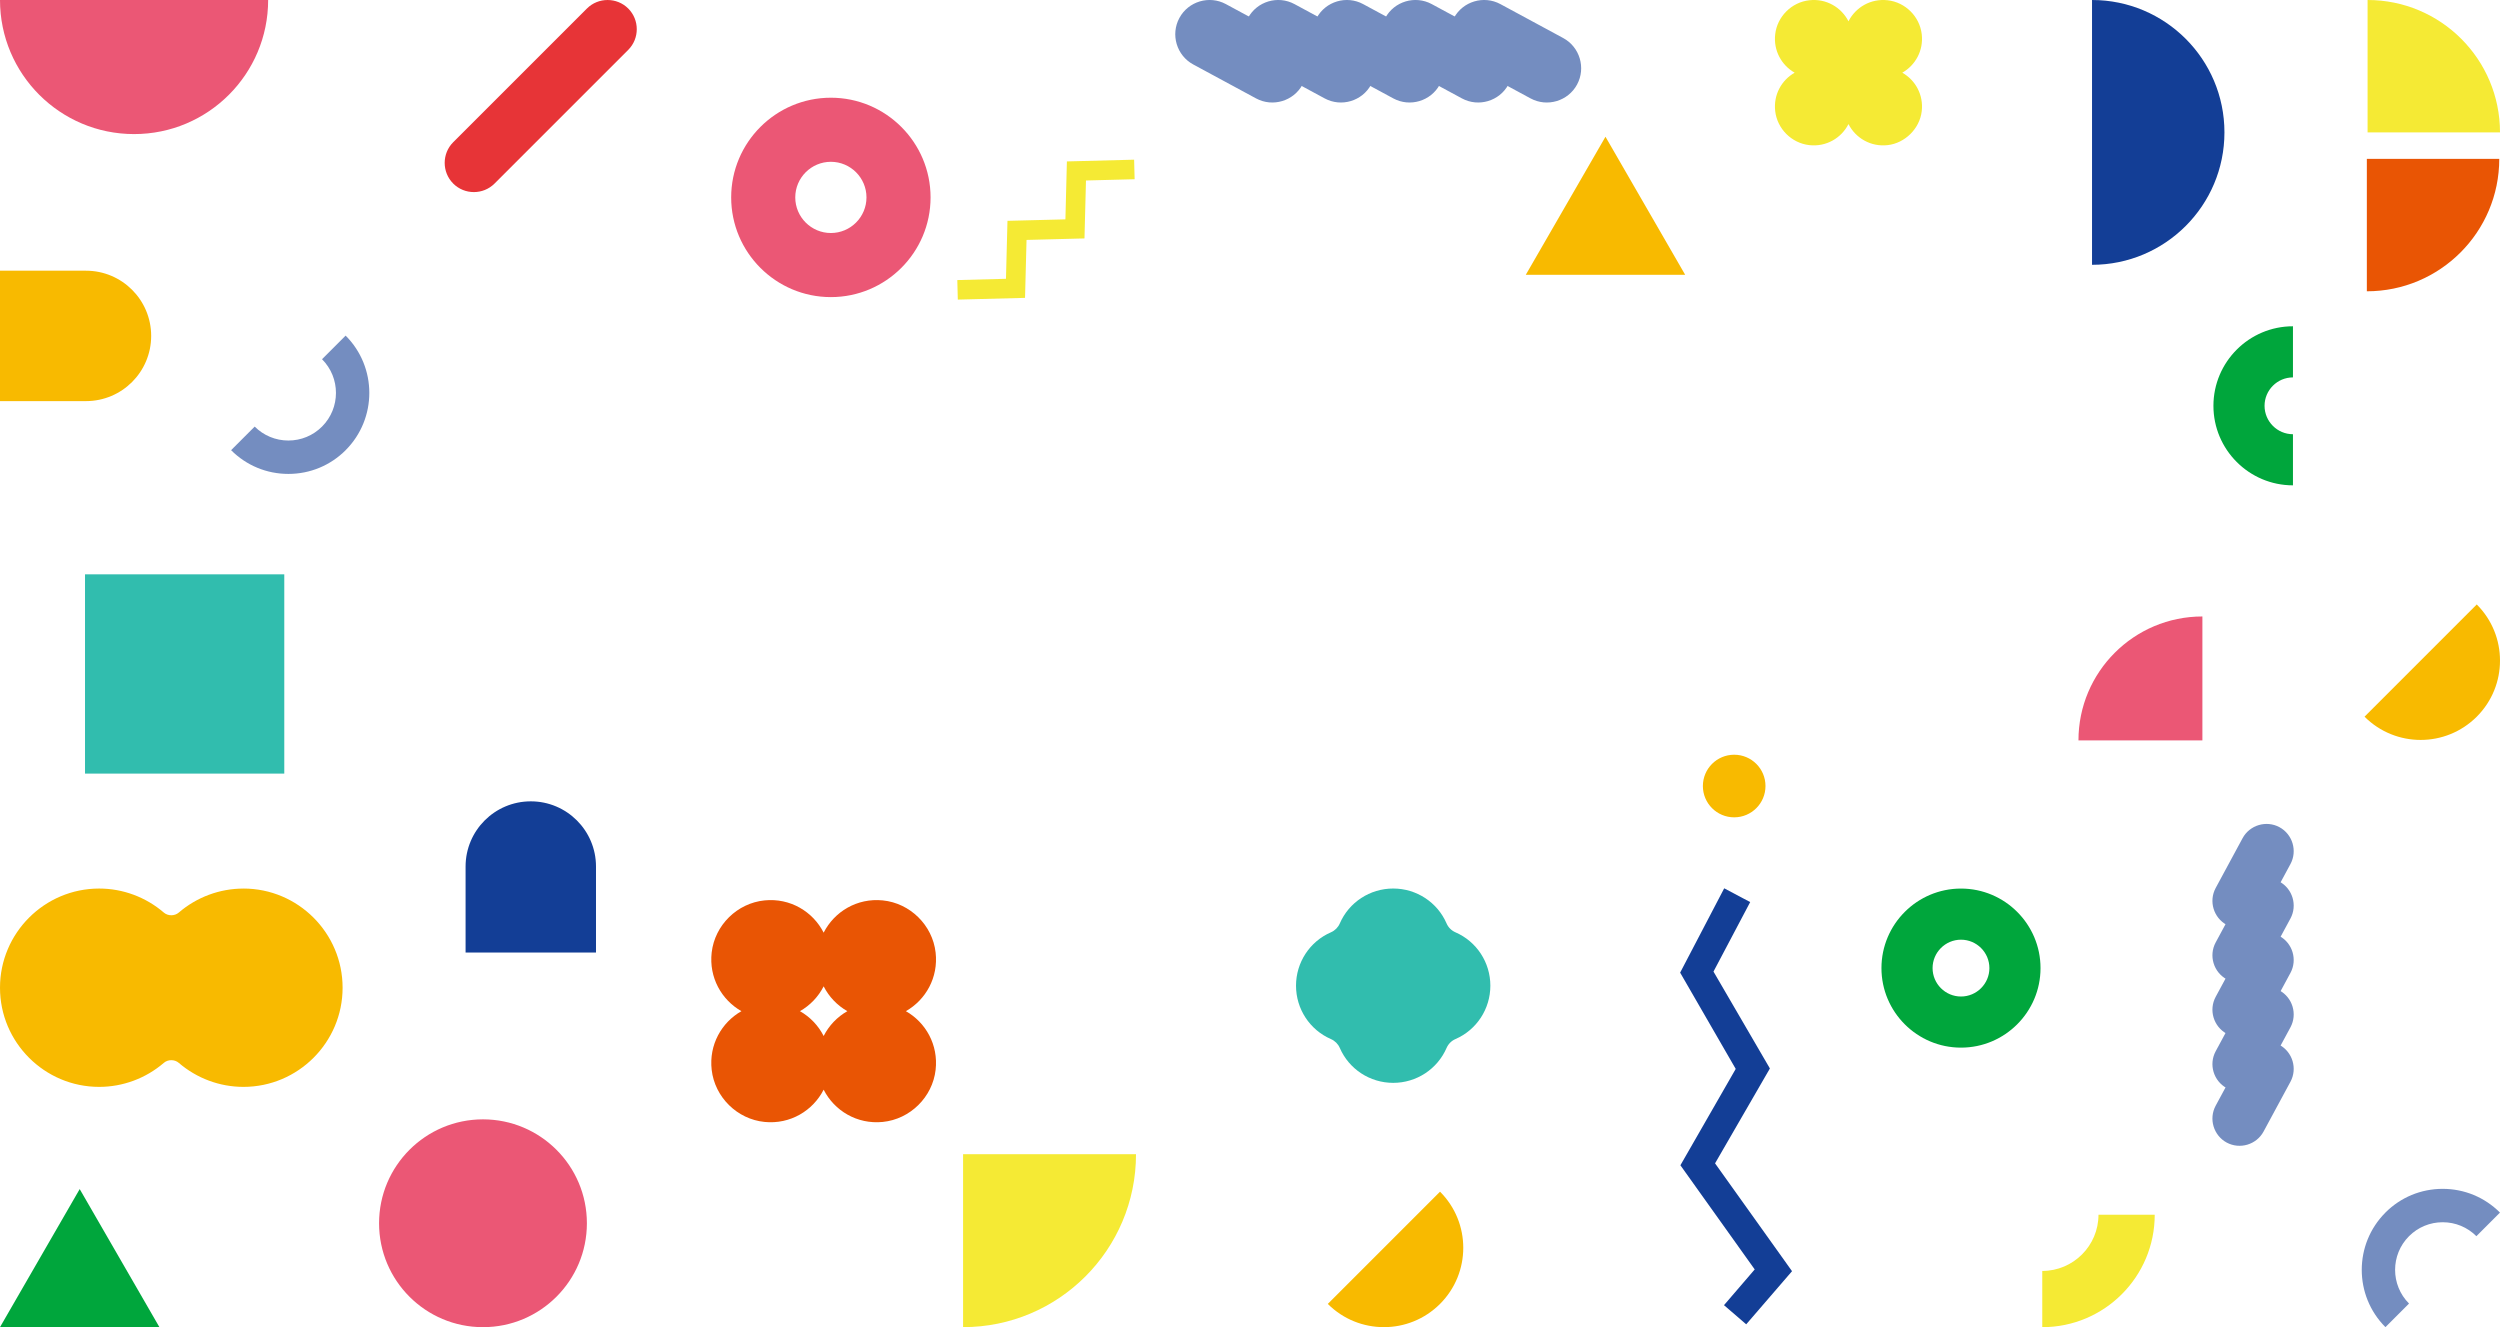 <?xml version="1.0" encoding="UTF-8"?><svg xmlns="http://www.w3.org/2000/svg" viewBox="0 0 1048.96 556.85"><defs><style>.d{fill:#f8ba00;}.e{fill:#e95504;}.f{fill:#f5ea34;}.g{fill:#eb5775;}.h{fill:#e73437;}.i{fill:#00a63c;}.j{fill:#31bdae;}.k{fill:#133e96;}.l{fill:#748dc0;}</style></defs><g id="a"/><g id="b"><g id="c"><g><g><path class="d" d="M727.63,342.94c7.25,0,13.14-5.87,13.14-13.14s-5.89-13.13-13.14-13.13-13.13,5.88-13.13,13.13,5.86,13.14,13.13,13.14Z"/><polygon class="k" points="719.61 488.12 742.62 448.31 718.95 407.66 734.35 378.5 723.45 372.72 704.96 408.1 728.28 448.5 705.07 488.93 736.25 532.63 723.36 547.63 732.68 555.66 751.91 533.37 719.61 488.12"/></g><circle class="g" cx="202.65" cy="513.26" r="43.6"/><path class="k" d="M877.78,0V111.11c30.68,0,55.56-24.87,55.56-55.56S908.46,0,877.78,0Z"/><path class="g" d="M924.09,258.66c-28.72,0-52,23.28-52,52h52v-52Z"/><path class="f" d="M993.4,0V55.56h55.56C1048.96,24.87,1024.09,0,993.4,0Z"/><path class="e" d="M993.09,122.22c30.68,0,55.56-24.87,55.56-55.56h-55.56v55.56Z"/><path class="f" d="M404.09,556.85c40.07,0,72.56-32.48,72.56-72.56h-72.56v72.56Z"/><rect class="j" x="35.67" y="240.98" width="83.61" height="83.61"/><polygon class="d" points="673.63 57.38 640.19 115.31 707.08 115.31 673.63 57.38"/><polygon class="i" points="33.44 498.92 0 556.85 66.89 556.85 33.44 498.92"/><path class="e" d="M380.09,424.27c8.33-4.73,13.68-14.11,12.48-24.62-1.31-11.48-10.7-20.71-22.19-21.86-10.78-1.08-20.31,4.73-24.79,13.54-4.47-8.81-14-14.62-24.79-13.54-11.49,1.15-20.88,10.38-22.19,21.86-1.2,10.51,4.15,19.89,12.48,24.62-8.33,4.73-13.68,14.11-12.48,24.62,1.31,11.48,10.7,20.71,22.19,21.86,10.78,1.08,20.31-4.73,24.79-13.54,4.47,8.81,14,14.62,24.79,13.54,11.49-1.15,20.88-10.38,22.19-21.86,1.2-10.51-4.15-19.89-12.48-24.62Zm-34.5,10.42c-2.22-4.37-5.68-8-9.94-10.42,4.25-2.42,7.72-6.04,9.94-10.42,2.22,4.37,5.68,8,9.94,10.42-4.25,2.42-7.72,6.04-9.94,10.42Z"/><path class="f" d="M798.17,30.5c5.47-3.1,8.97-9.26,8.16-16.16-.87-7.4-6.86-13.38-14.27-14.23-7.16-.82-13.51,3-16.47,8.83-2.96-5.83-9.31-9.65-16.47-8.83-7.41,.85-13.4,6.82-14.27,14.23-.81,6.9,2.69,13.06,8.16,16.16-5.47,3.1-8.97,9.26-8.16,16.16,.87,7.4,6.86,13.37,14.27,14.23,7.16,.82,13.51-3,16.47-8.83,2.96,5.83,9.31,9.65,16.47,8.83s13.4-6.82,14.27-14.23c.81-6.9-2.69-13.06-8.16-16.16Z"/><path class="h" d="M190.16,77.01h0c-4.77-4.77-4.77-12.57,0-17.34L246.26,3.58c4.77-4.77,12.57-4.77,17.34,0h0c4.77,4.77,4.77,12.57,0,17.34l-56.1,56.1c-4.77,4.77-12.57,4.77-17.34,0Z"/><path class="d" d="M992.12,300.71c13,13,34.09,13,47.09,0,13-13,13-34.09,0-47.09l-47.09,47.09Z"/><path class="d" d="M557.12,547.1c13,13,34.09,13,47.09,0s13-34.09,0-47.09l-47.09,47.09Z"/><path class="l" d="M1000.89,508.78c-13.25,13.25-13.25,34.82,0,48.07l9.9-9.9c-7.79-7.79-7.79-20.48,0-28.27,3.78-3.78,8.8-5.85,14.13-5.85s10.36,2.08,14.13,5.85l9.9-9.9c-6.42-6.42-14.96-9.96-24.04-9.96s-17.62,3.54-24.04,9.96Z"/><path class="l" d="M145.02,188.89c13.25-13.25,13.25-34.82,0-48.07l-9.9,9.9c7.79,7.79,7.79,20.48,0,28.27-3.78,3.78-8.8,5.85-14.13,5.85s-10.36-2.08-14.13-5.85l-9.9,9.9c6.42,6.42,14.96,9.96,24.04,9.96s17.62-3.54,24.04-9.96Z"/><path class="i" d="M822.8,372.83c-18.4,0-33.37,14.97-33.37,33.37s14.97,33.37,33.37,33.37,33.37-14.97,33.37-33.37-14.97-33.37-33.37-33.37Zm0,45.29c-6.57,0-11.92-5.35-11.92-11.92s5.35-11.92,11.92-11.92,11.92,5.35,11.92,11.92-5.35,11.92-11.92,11.92Z"/><path class="g" d="M348.62,41c-23.07,0-41.83,18.76-41.83,41.83s18.76,41.83,41.83,41.83,41.83-18.76,41.83-41.83-18.76-41.83-41.83-41.83Zm0,56.77c-8.24,0-14.94-6.7-14.94-14.94s6.7-14.94,14.94-14.94,14.94,6.7,14.94,14.94-6.7,14.94-14.94,14.94Z"/><path class="i" d="M950.17,170.27c0-6.57,5.35-11.92,11.92-11.92v-21.45c-18.4,0-33.37,14.97-33.37,33.37s14.97,33.37,33.37,33.37v-21.45c-6.57,0-11.92-5.35-11.92-11.92Z"/><polygon class="f" points="430.09 124.98 430.72 100.67 455.03 100.04 455.66 75.73 476.07 75.2 475.86 67 447.65 67.73 447.03 92.04 422.72 92.66 422.09 116.98 401.67 117.51 401.88 125.71 430.09 124.98"/><path class="f" d="M856.9,533.26v23.6c26.06,0,47.19-21.13,47.19-47.19h-23.6c0,13.01-10.58,23.6-23.6,23.6Z"/><path class="j" d="M584.56,454.35c-9.75,0-18.54-5.75-22.4-14.65-.72-1.67-2.05-2.99-3.72-3.72-8.9-3.86-14.65-12.65-14.65-22.4s5.75-18.54,14.65-22.4c1.67-.72,2.99-2.05,3.72-3.72,3.86-8.9,12.65-14.65,22.4-14.65s18.54,5.75,22.4,14.65c.72,1.67,2.05,2.99,3.72,3.72,8.9,3.86,14.65,12.65,14.65,22.4s-5.75,18.54-14.65,22.4c-1.67,.72-2.99,2.05-3.72,3.72-3.86,8.9-12.65,14.65-22.4,14.65Z"/><path class="g" d="M56.26,56.26C87.33,56.26,112.51,31.07,112.51,0H0C0,31.07,25.19,56.26,56.26,56.26Z"/><path class="d" d="M102.14,372.83c-9.94,0-19.58,3.58-27.14,10.08-1.74,1.5-4.51,1.49-6.25,0-7.56-6.5-17.2-10.09-27.14-10.09-22.95,0-41.61,18.67-41.61,41.61s18.67,41.61,41.61,41.61c9.94,0,19.58-3.58,27.14-10.09,1.74-1.49,4.51-1.49,6.25,0,7.56,6.5,17.2,10.09,27.14,10.09,22.95,0,41.61-18.67,41.61-41.61s-18.67-41.61-41.61-41.61Z"/><path class="d" d="M36.07,113.58H0v54.72H36.07c15.11,0,27.36-12.25,27.36-27.36s-12.25-27.36-27.36-27.36Z"/><path class="k" d="M195.35,363.59v36.07h54.72v-36.07c0-15.11-12.25-27.36-27.36-27.36s-27.36,12.25-27.36,27.36Z"/><g><path class="l" d="M929.66,372.59l11.29-20.9c2.99-5.52,9.95-7.6,15.47-4.62h0c5.52,2.99,7.6,9.95,4.62,15.47l-11.29,20.9c-2.99,5.52-9.95,7.6-15.47,4.62h0c-5.52-2.99-7.6-9.95-4.62-15.47Z"/><path class="l" d="M929.66,395.43l11.29-20.9c2.99-5.52,9.95-7.6,15.47-4.62h0c5.52,2.99,7.6,9.95,4.62,15.47l-11.29,20.9c-2.99,5.52-9.95,7.6-15.47,4.62h0c-5.52-2.99-7.6-9.95-4.62-15.47Z"/><path class="l" d="M929.66,418.26l11.29-20.9c2.99-5.52,9.95-7.6,15.47-4.62h0c5.52,2.99,7.6,9.95,4.62,15.47l-11.29,20.9c-2.99,5.52-9.95,7.6-15.47,4.62h0c-5.52-2.99-7.6-9.95-4.62-15.47Z"/><path class="l" d="M929.66,441.09l11.29-20.9c2.99-5.52,9.95-7.6,15.47-4.62h0c5.52,2.99,7.6,9.95,4.62,15.47l-11.29,20.9c-2.99,5.52-9.95,7.6-15.47,4.62h0c-5.52-2.99-7.6-9.95-4.62-15.47Z"/><path class="l" d="M929.66,463.93l11.29-20.9c2.99-5.52,9.95-7.6,15.47-4.62h0c5.52,2.99,7.6,9.95,4.62,15.47l-11.29,20.9c-2.99,5.52-9.95,7.6-15.47,4.62h0c-5.52-2.99-7.6-9.95-4.62-15.47Z"/></g><g><path class="l" d="M527.02,41.29l-26.35-14.24c-6.97-3.76-9.59-12.54-5.82-19.51h0c3.76-6.97,12.54-9.59,19.51-5.82l26.35,14.24c6.97,3.76,9.59,12.54,5.82,19.51h0c-3.76,6.97-12.54,9.59-19.51,5.82Z"/><path class="l" d="M555.81,41.29l-26.35-14.24c-6.97-3.76-9.59-12.54-5.82-19.51h0c3.76-6.97,12.54-9.59,19.51-5.82l26.35,14.24c6.97,3.76,9.59,12.54,5.82,19.51h0c-3.76,6.97-12.54,9.59-19.51,5.82Z"/><path class="l" d="M584.61,41.29l-26.35-14.24c-6.97-3.76-9.59-12.54-5.82-19.51h0c3.76-6.97,12.54-9.59,19.51-5.82l26.35,14.24c6.97,3.76,9.59,12.54,5.82,19.51h0c-3.76,6.97-12.54,9.59-19.51,5.82Z"/><path class="l" d="M613.4,41.29l-26.35-14.24c-6.97-3.76-9.59-12.54-5.82-19.51h0c3.76-6.97,12.54-9.59,19.51-5.82l26.35,14.24c6.97,3.76,9.59,12.54,5.82,19.51h0c-3.76,6.97-12.54,9.59-19.51,5.82Z"/><path class="l" d="M642.2,41.29l-26.35-14.24c-6.97-3.76-9.59-12.54-5.82-19.51h0c3.76-6.97,12.54-9.59,19.51-5.82l26.35,14.24c6.97,3.76,9.59,12.54,5.82,19.51h0c-3.76,6.97-12.54,9.59-19.51,5.82Z"/></g></g></g></g></svg>